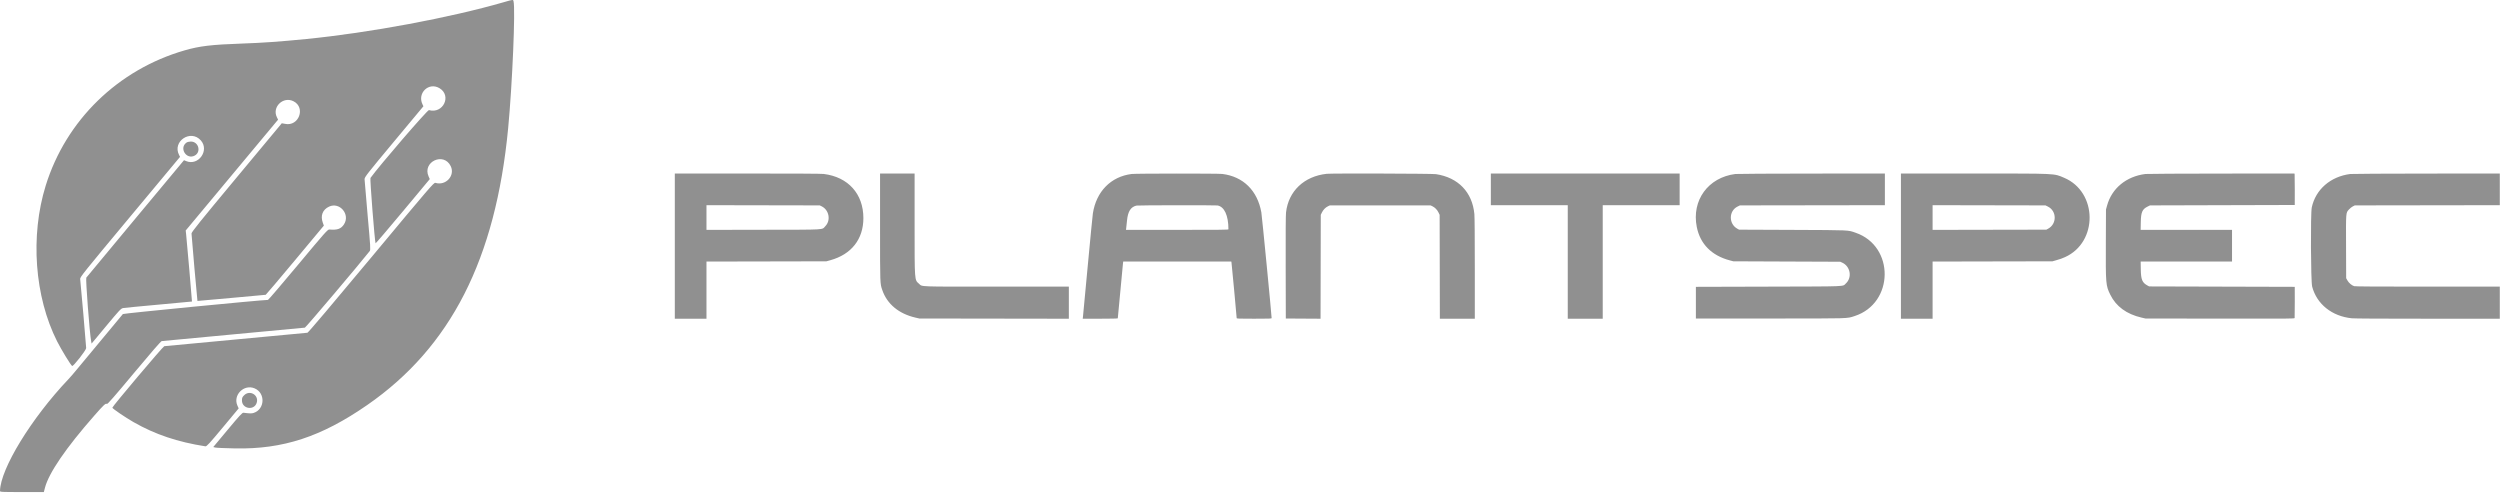 <svg width="389" height="77" viewBox="0 0 389 77" fill="none" xmlns="http://www.w3.org/2000/svg">
<path fill-rule="evenodd" clip-rule="evenodd" d="M78.427 0.33C70.033 2.759 57.488 5.1 47.631 6.073C43.523 6.48 40.87 6.668 37.697 6.776C32.902 6.943 31.061 7.161 28.707 7.843C18.346 10.843 10.263 18.718 7.112 28.88C4.685 36.712 5.375 46.158 8.886 53.116C9.534 54.397 11.005 56.81 11.223 56.944C11.398 57.053 13.408 54.488 13.408 54.156C13.408 53.827 12.55 43.95 12.475 43.419C12.433 43.129 12.987 42.437 20.222 33.757L28.014 24.407L27.867 24.121C26.77 21.997 29.677 20.054 31.257 21.855C32.621 23.408 30.87 25.862 28.964 25.066L28.632 24.927L21.095 33.974C16.949 38.951 13.498 43.104 13.427 43.205C13.301 43.379 13.945 51.831 14.178 53.066L14.252 53.461L16.52 50.732C18.574 48.262 18.824 47.997 19.153 47.935C19.353 47.898 21.843 47.657 24.683 47.399C27.524 47.143 29.858 46.924 29.871 46.917C29.894 46.9 29.053 37.248 28.953 36.371L28.895 35.867L36.083 27.241L43.271 18.615L43.093 18.263C42.278 16.664 44.061 14.935 45.675 15.758C47.602 16.74 46.498 19.714 44.37 19.273C44.087 19.214 43.852 19.172 43.847 19.18C43.841 19.188 40.679 22.988 36.819 27.623C31.088 34.505 29.799 36.104 29.799 36.338C29.799 36.663 30.694 46.796 30.724 46.827C30.737 46.837 33.115 46.626 36.01 46.358C38.905 46.089 41.306 45.869 41.346 45.869C41.387 45.867 43.439 43.446 45.905 40.487L50.391 35.107L50.228 34.651C49.832 33.549 50.199 32.615 51.208 32.147C52.868 31.379 54.535 33.38 53.517 34.92C53.052 35.624 52.473 35.825 51.239 35.71C50.998 35.688 50.518 36.228 46.396 41.173C43.878 44.193 41.762 46.664 41.696 46.665C40.502 46.687 19.215 48.762 19.12 48.865C18.932 49.068 12.644 56.638 11.871 57.59C11.496 58.054 10.932 58.703 10.622 59.03C4.871 65.09 0.07 72.939 3.04739e-05 76.39C-0.003 76.553 0.225 76.564 3.41 76.564H6.822L6.996 75.893C7.59 73.596 10.263 69.689 14.672 64.672C16.157 62.98 16.455 62.704 16.635 62.853C16.722 62.926 17.855 61.633 20.851 58.035C23.446 54.921 25.026 53.102 25.163 53.074C25.282 53.05 30.296 52.579 36.306 52.027C42.316 51.475 47.325 51.005 47.439 50.982C47.592 50.949 55.998 41.023 57.527 39.069C57.674 38.879 57.651 38.466 57.208 33.549C56.946 30.626 56.729 28.076 56.726 27.882C56.721 27.559 57.12 27.05 61.303 22.032L65.884 16.535L65.736 16.225C64.903 14.475 66.716 12.742 68.366 13.709C70.335 14.864 68.963 17.758 66.744 17.134C66.523 17.072 58.995 25.805 57.645 27.691C57.542 27.832 58.292 37.416 58.439 37.859C58.455 37.908 60.359 35.679 62.671 32.906L66.874 27.865L66.695 27.469C65.666 25.187 69.044 23.602 70.135 25.856C70.849 27.331 69.362 28.948 67.748 28.451C67.514 28.38 66.927 29.062 57.772 40.054C51.755 47.277 47.965 51.749 47.838 51.775C47.724 51.798 42.714 52.267 36.704 52.82C30.694 53.371 25.68 53.843 25.562 53.867C25.357 53.911 17.481 63.238 17.481 63.437C17.481 63.575 19.513 64.958 20.775 65.68C24.142 67.6 27.612 68.769 31.963 69.449C32.153 69.478 32.581 69.014 34.664 66.515L37.138 63.545L36.949 63.125C36.205 61.489 37.942 59.729 39.611 60.426C41.323 61.141 41.235 63.668 39.476 64.249C39.156 64.354 38.9 64.35 37.877 64.222C37.7 64.201 37.23 64.71 35.422 66.878L33.185 69.56L33.505 69.639C33.68 69.683 35.052 69.743 36.555 69.773C44.038 69.924 49.997 67.969 57.14 63.022C70.138 54.021 77.119 40.317 79.067 19.97C79.716 13.201 80.217 1.361 79.905 0.195C79.83 -0.083 79.863 -0.086 78.427 0.33ZM29.026 22.181C27.822 23.023 28.998 24.905 30.296 24.211C31.345 23.649 30.903 22.025 29.7 22.025C29.45 22.025 29.148 22.095 29.026 22.181ZM37.986 61.504C37.697 61.791 37.647 61.91 37.647 62.308C37.647 63.617 39.527 63.932 39.937 62.692C40.333 61.493 38.88 60.609 37.986 61.504Z" fill="#909090"/>
<path fill-rule="evenodd" clip-rule="evenodd" d="M105 38.296V49.592H107.464H109.928V45.145V40.699L119.256 40.68L128.584 40.66L129.192 40.493C132.478 39.588 134.341 37.219 134.343 33.944C134.346 30.173 131.982 27.54 128.17 27.067C127.809 27.023 123.828 27 116.314 27H105V38.296ZM136.936 35.336C136.937 44.28 136.93 44.095 137.283 45.129C138.022 47.3 139.851 48.822 142.44 49.419L143.048 49.559L154.68 49.577L166.312 49.595V47.098V44.6H155.091C142.591 44.6 143.548 44.635 143.003 44.155C142.288 43.526 142.313 43.866 142.312 34.792V27H139.624H136.936V35.336ZM176.072 27.073C172.85 27.483 170.579 29.796 170.051 33.208C169.999 33.542 169.641 37.214 169.254 41.368C168.868 45.522 168.534 49.071 168.512 49.256L168.473 49.592H171.201C172.841 49.592 173.928 49.568 173.928 49.532C173.928 49.421 174.694 41.306 174.733 41L174.772 40.696H183.181H191.59L191.619 40.84C191.652 40.999 192.426 49.3 192.425 49.48C192.424 49.585 192.596 49.592 195.144 49.592C197.613 49.592 197.864 49.582 197.864 49.488C197.864 49.033 196.363 33.594 196.266 33.048C195.659 29.646 193.443 27.465 190.186 27.066C189.514 26.984 176.723 26.99 176.072 27.073ZM206.44 27.044C202.925 27.421 200.479 29.742 200.106 33.055C200.057 33.496 200.041 36.1 200.053 41.624L200.072 49.56L202.775 49.577L205.478 49.593L205.495 41.513L205.512 33.432L205.679 33.08C205.882 32.652 206.246 32.277 206.632 32.095L206.92 31.96H214.76H222.6L222.888 32.095C223.274 32.277 223.638 32.652 223.841 33.08L224.008 33.432L224.025 41.512L224.042 49.592H226.761H229.48V41.8C229.48 36.902 229.455 33.747 229.413 33.304C229.091 29.896 226.896 27.619 223.43 27.097C222.837 27.008 207.234 26.959 206.44 27.044ZM231.976 29.464V31.928H237.96H243.944V40.76V49.592H246.664H249.384V40.76V31.928H255.368H261.352V29.464V27H246.664H231.976V29.464ZM270.024 27.073C265.788 27.608 263.191 31.175 264.019 35.32C264.548 37.967 266.322 39.761 269.16 40.515L269.704 40.659L278.024 40.694L286.344 40.728L286.664 40.875C287.931 41.458 288.221 43.197 287.206 44.115C286.658 44.609 287.777 44.564 275.176 44.6L263.88 44.632V47.096V49.56H275.4C288.07 49.56 287.329 49.582 288.584 49.176C294.73 47.187 294.839 38.32 288.744 36.218C287.488 35.784 288.052 35.81 278.888 35.771L270.6 35.736L270.344 35.597C268.967 34.852 268.977 32.82 270.361 32.14L270.728 31.96L282.008 31.943L293.288 31.926V29.463V27L281.88 27.008C275.606 27.013 270.27 27.042 270.024 27.073ZM295.784 38.296V49.592H298.248H300.712V45.145V40.699L310.04 40.679L319.368 40.66L319.88 40.514C320.595 40.31 320.843 40.222 321.32 40.007C326.488 37.678 326.396 29.863 321.175 27.661C319.537 26.97 320.224 27.003 307.128 27.001L295.784 27V38.296ZM333.832 27.072C330.852 27.444 328.595 29.302 327.859 31.989L327.691 32.6L327.669 37.752C327.642 44.195 327.661 44.42 328.358 45.848C329.251 47.675 330.894 48.881 333.224 49.419L333.832 49.559L345.424 49.577C356.484 49.594 357.017 49.59 357.044 49.482C357.06 49.419 357.07 48.302 357.068 47L357.064 44.632L345.736 44.6L334.408 44.568L334.152 44.429C333.331 43.985 333.134 43.513 333.107 41.928L333.086 40.696H340.195H347.304V38.232V35.768H340.194H333.084L333.106 34.568C333.135 33.012 333.338 32.549 334.169 32.14L334.536 31.96L345.8 31.928L357.064 31.896L357.068 29.592C357.069 28.325 357.059 27.223 357.044 27.144L357.017 27L345.649 27.008C339.396 27.013 334.078 27.041 333.832 27.072ZM365.704 27.074C362.632 27.467 360.323 29.468 359.713 32.267C359.508 33.205 359.559 43.793 359.772 44.6C360.492 47.324 362.85 49.209 365.933 49.525C366.355 49.569 370.483 49.592 377.775 49.592H388.968V47.096V44.6H377.759C369.615 44.6 366.485 44.58 366.31 44.528C365.936 44.416 365.483 44.032 365.262 43.64L365.064 43.288L365.046 38.397C365.027 32.881 365.005 33.145 365.516 32.577C365.671 32.404 365.936 32.195 366.103 32.111L366.408 31.96L377.688 31.943L388.968 31.926V29.463V27L377.56 27.008C371.272 27.013 365.951 27.042 365.704 27.074ZM127.865 32.111C129.01 32.68 129.303 34.291 128.424 35.19C127.836 35.791 128.815 35.734 118.776 35.753L109.928 35.77V33.848V31.926L118.744 31.943L127.56 31.96L127.865 32.111ZM189.433 31.969C190.509 32.147 191.144 33.524 191.144 35.68C191.144 35.754 189.882 35.768 183.174 35.768H175.204L175.24 35.464C175.261 35.297 175.317 34.766 175.366 34.284C175.508 32.884 175.945 32.201 176.835 31.988C177.074 31.931 189.092 31.913 189.433 31.969ZM318.646 32.14C320.051 32.829 320.072 34.848 318.683 35.589L318.408 35.736L309.56 35.753L300.712 35.77V33.848V31.926L309.496 31.943L318.28 31.96L318.646 32.14Z" fill="#909090"/>
</svg>
